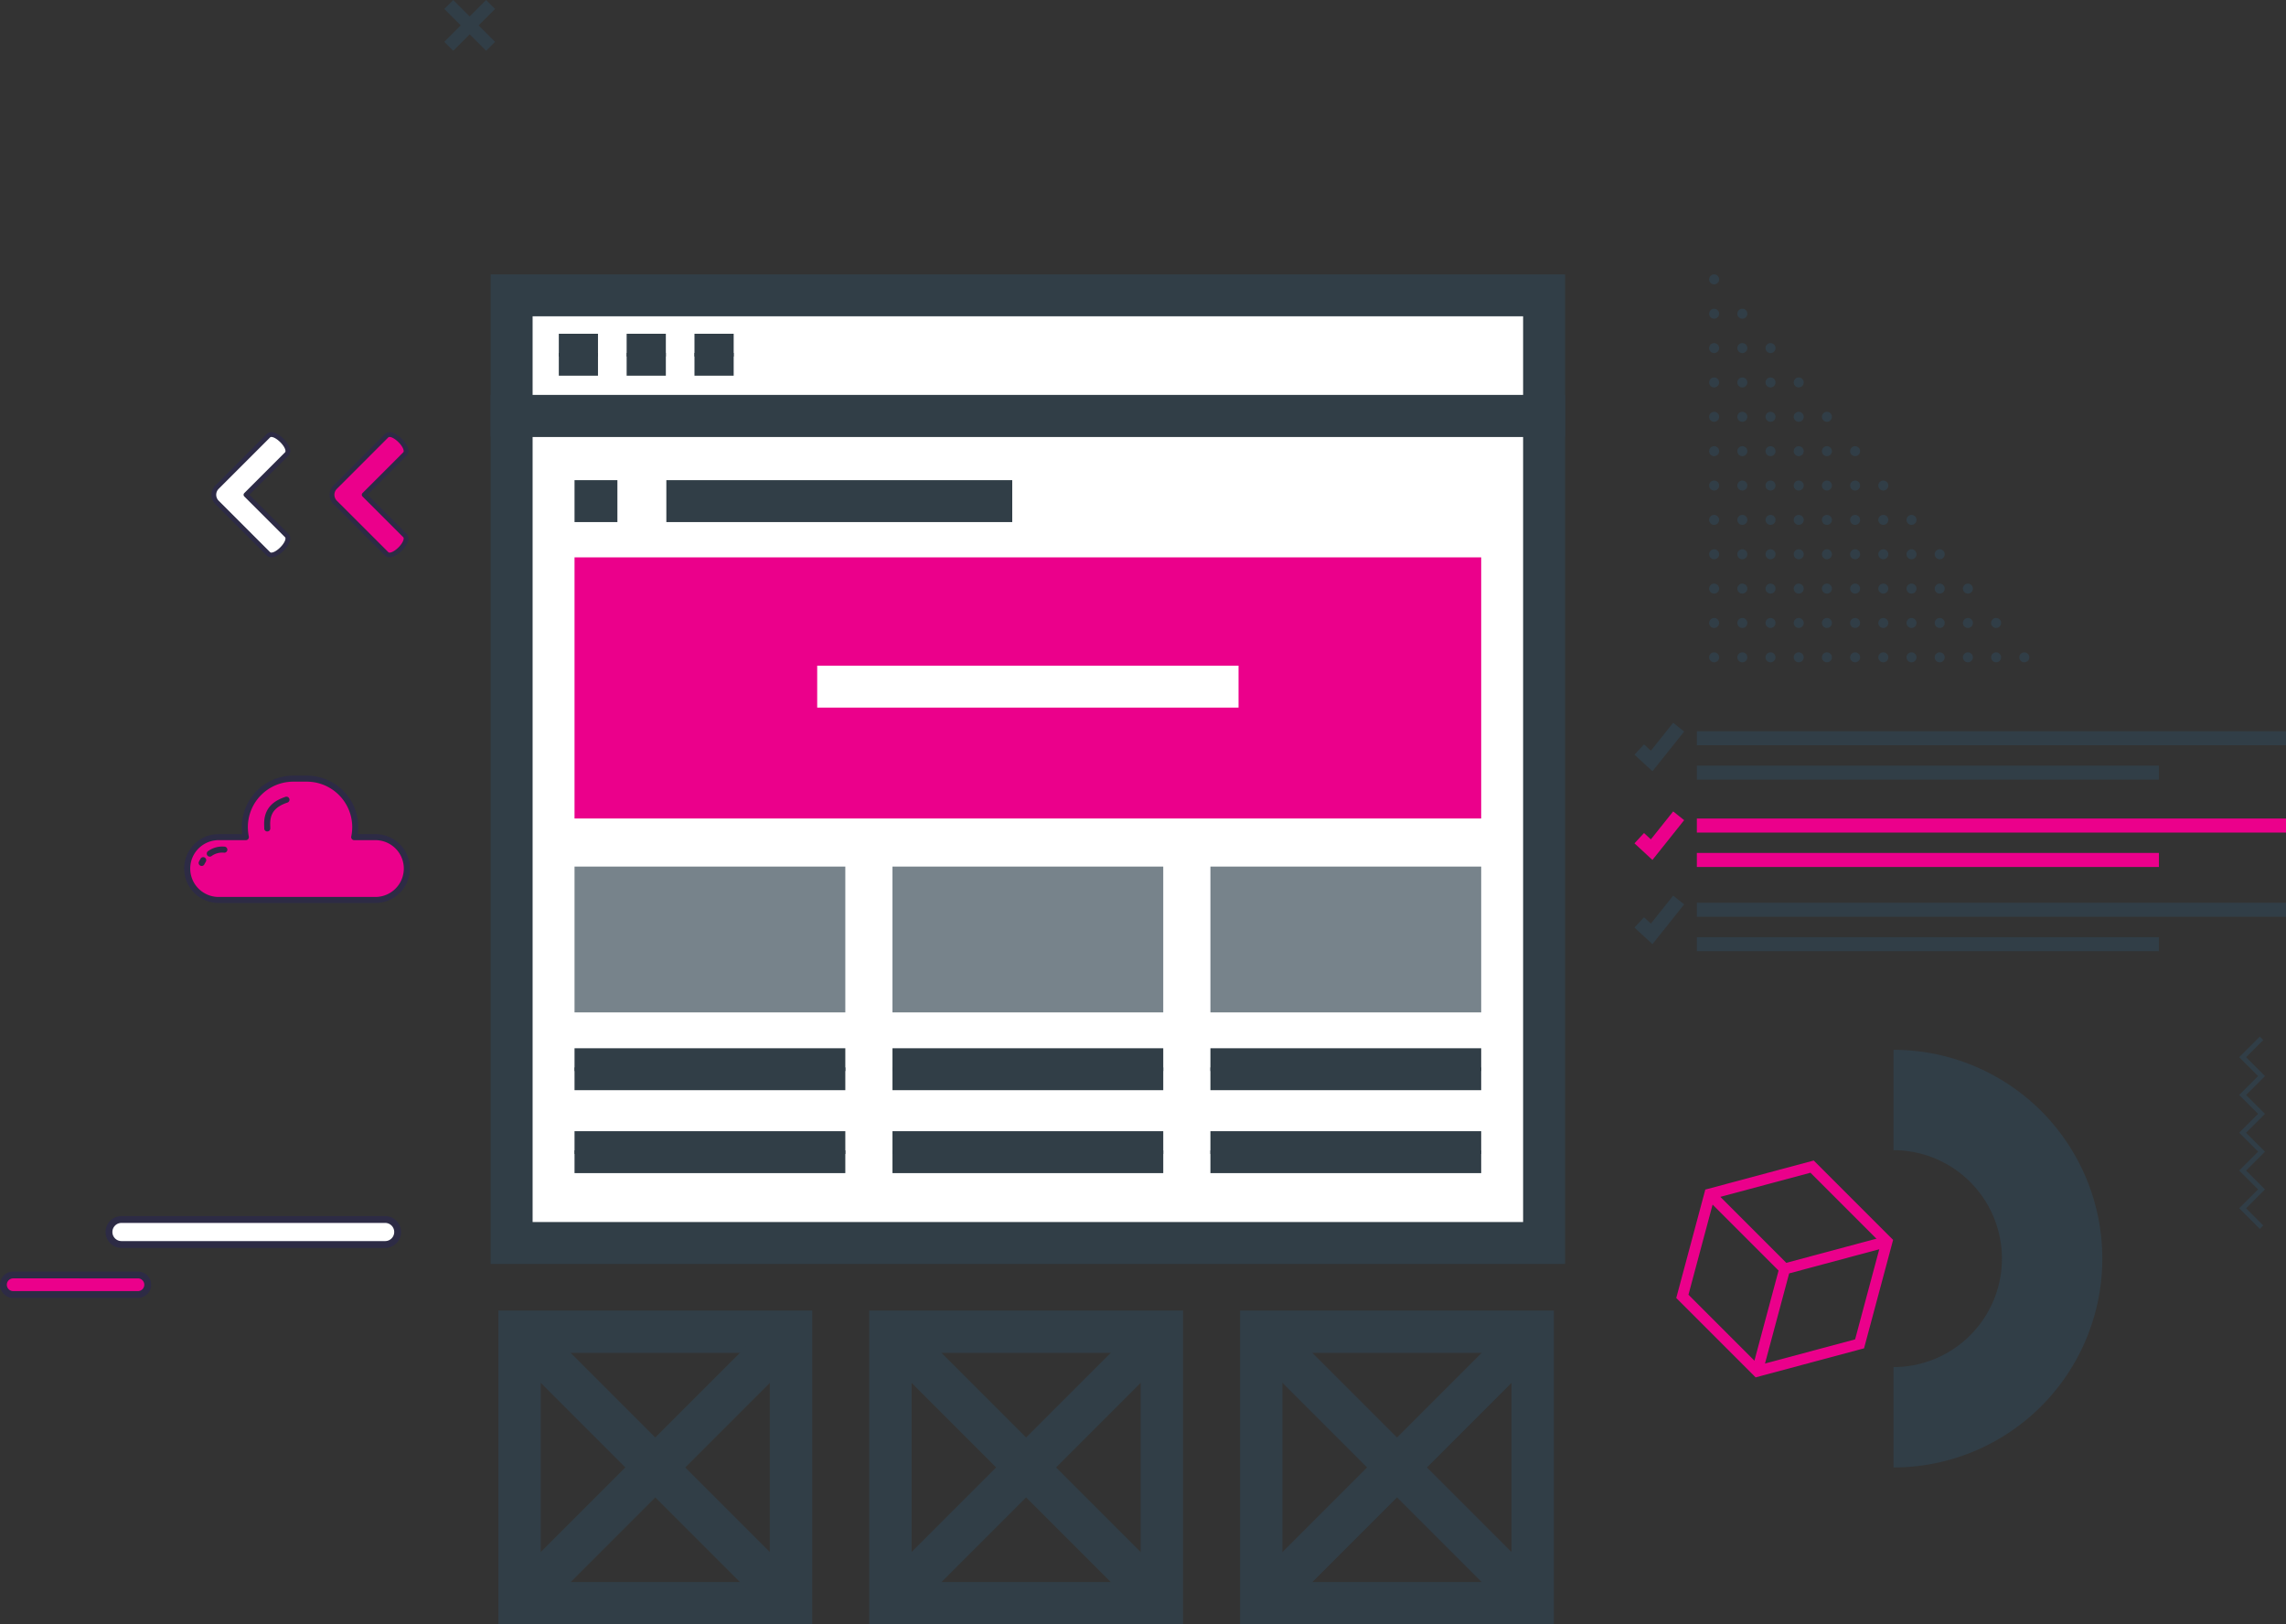 <svg xmlns="http://www.w3.org/2000/svg" width="633.379" height="450.054" viewBox="0 0 633.379 450.054">
  <rect x="0" y="0" width="633.379" height="450.054" fill="#333333" stroke="none"/>
  <g id="Group_1861" data-name="Group 1861" transform="translate(-550.896 -158.658)">
    <g id="Group_1850" data-name="Group 1850">
      <g id="Group_1763" data-name="Group 1763" transform="translate(686.848 234.674)">
        <g id="Group_977" data-name="Group 977" transform="translate(0 33.397)">
          <rect id="Rectangle_676" data-name="Rectangle 676" width="286.056" height="229.17" transform="translate(5.809 5.807)" fill="#fff"/>
          <path id="Path_4474" data-name="Path 4474" d="M660.037,474.175H362.364V233.389H660.037ZM373.981,462.559H648.42V245.005H373.981Z" transform="translate(-362.364 -233.389)" fill="#313e47"/>
        </g>
        <rect id="Rectangle_677" data-name="Rectangle 677" width="251.207" height="72.348" transform="translate(23.233 78.41)" fill="#eb008b"/>
        <rect id="Rectangle_678" data-name="Rectangle 678" width="75.024" height="40.402" transform="translate(23.233 164.082)" fill="#77838b"/>
        <g id="Group_978" data-name="Group 978" transform="translate(23.233 214.419)">
          <line id="Line_61" data-name="Line 61" x2="75.024" transform="translate(0 5.808)" fill="#fff" stroke="#313e47" stroke-width="1"/>
          <rect id="Rectangle_679" data-name="Rectangle 679" width="75.024" height="11.616" fill="#313e47"/>
        </g>
        <g id="Group_979" data-name="Group 979" transform="translate(23.233 237.397)">
          <line id="Line_62" data-name="Line 62" x1="75.024" transform="translate(0 5.808)" fill="#fff" stroke="#313e47" stroke-width="1"/>
          <rect id="Rectangle_680" data-name="Rectangle 680" width="75.024" height="11.616" fill="#313e47"/>
        </g>
        <g id="Group_980" data-name="Group 980" transform="translate(111.326 214.419)">
          <line id="Line_63" data-name="Line 63" x2="75.024" transform="translate(0 5.808)" fill="#fff" stroke="#313e47" stroke-width="1"/>
          <rect id="Rectangle_681" data-name="Rectangle 681" width="75.024" height="11.616" fill="#313e47"/>
        </g>
        <g id="Group_981" data-name="Group 981" transform="translate(90.467 108.419)">
          <rect id="Rectangle_682" data-name="Rectangle 682" width="116.742" height="11.616" fill="#fff"/>
        </g>
        <g id="Group_982" data-name="Group 982" transform="translate(111.326 237.397)">
          <line id="Line_64" data-name="Line 64" x1="75.024" transform="translate(0 5.808)" fill="#fff" stroke="#313e47" stroke-width="1"/>
          <rect id="Rectangle_683" data-name="Rectangle 683" width="75.024" height="11.616" fill="#313e47"/>
        </g>
        <g id="Group_983" data-name="Group 983" transform="translate(199.417 214.419)">
          <line id="Line_65" data-name="Line 65" x2="75.024" transform="translate(0 5.808)" fill="#fff" stroke="#313e47" stroke-width="1"/>
          <rect id="Rectangle_684" data-name="Rectangle 684" width="75.024" height="11.616" fill="#313e47"/>
        </g>
        <g id="Group_984" data-name="Group 984" transform="translate(199.417 237.397)">
          <line id="Line_66" data-name="Line 66" x1="75.024" transform="translate(0 5.808)" fill="#fff" stroke="#313e47" stroke-width="1"/>
          <rect id="Rectangle_685" data-name="Rectangle 685" width="75.024" height="11.616" fill="#313e47"/>
        </g>
        <rect id="Rectangle_686" data-name="Rectangle 686" width="75.025" height="40.402" transform="translate(111.324 164.082)" fill="#77838b"/>
        <rect id="Rectangle_687" data-name="Rectangle 687" width="75.024" height="40.402" transform="translate(199.417 164.082)" fill="#77838b"/>
        <g id="Group_985" data-name="Group 985" transform="translate(0 0)">
          <rect id="Rectangle_688" data-name="Rectangle 688" width="286.056" height="33.397" transform="translate(5.809 5.807)" fill="#fff"/>
          <path id="Path_4475" data-name="Path 4475" d="M660.037,266.9H362.364V221.889H660.037ZM373.981,255.286H648.42V233.506H373.981Z" transform="translate(-362.364 -221.889)" fill="#313e47"/>
        </g>
        <g id="Group_986" data-name="Group 986" transform="translate(18.877 16.457)">
          <line id="Line_67" data-name="Line 67" x2="10.855" transform="translate(0 5.808)" fill="#fff" stroke="#313e47" stroke-width="1"/>
          <rect id="Rectangle_689" data-name="Rectangle 689" width="10.855" height="11.616" fill="#313e47"/>
        </g>
        <g id="Group_987" data-name="Group 987" transform="translate(37.672 16.457)">
          <line id="Line_68" data-name="Line 68" x2="10.861" transform="translate(0 5.808)" fill="#fff" stroke="#313e47" stroke-width="1"/>
          <rect id="Rectangle_690" data-name="Rectangle 690" width="10.861" height="11.616" fill="#313e47"/>
        </g>
        <g id="Group_988" data-name="Group 988" transform="translate(56.465 16.457)">
          <line id="Line_69" data-name="Line 69" x2="10.862" transform="translate(0 5.808)" fill="#fff" stroke="#313e47" stroke-width="1"/>
          <rect id="Rectangle_691" data-name="Rectangle 691" width="10.862" height="11.616" fill="#313e47"/>
        </g>
        <g id="Group_989" data-name="Group 989" transform="translate(48.673 57.018)">
          <rect id="Rectangle_692" data-name="Rectangle 692" width="95.836" height="11.616" fill="#313e47"/>
        </g>
        <g id="Group_990" data-name="Group 990" transform="translate(23.233 57.018)">
          <rect id="Rectangle_693" data-name="Rectangle 693" width="11.878" height="11.616" fill="#313e47"/>
        </g>
      </g>
      <g id="Group_1758" data-name="Group 1758" transform="translate(688.983 521.765)">
        <g id="Group_1011" data-name="Group 1011" transform="translate(0 0)">
          <g id="Group_1008" data-name="Group 1008">
            <path id="Path_4478" data-name="Path 4478" d="M239.02,467.454H152.07V380.507h86.95Zm-75.208-11.742h63.467V392.249H163.812Z" transform="translate(-152.07 -380.507)" fill="#313e47"/>
          </g>
          <g id="Group_1009" data-name="Group 1009" transform="translate(1.721 1.719)">
            <rect id="Rectangle_707" data-name="Rectangle 707" width="106.359" height="11.74" transform="translate(0 75.207) rotate(-45)" fill="#313e47"/>
          </g>
          <g id="Group_1010" data-name="Group 1010" transform="translate(1.721 1.719)">
            <rect id="Rectangle_708" data-name="Rectangle 708" width="11.74" height="106.359" transform="translate(0 8.302) rotate(-45.001)" fill="#313e47"/>
          </g>
        </g>
        <g id="Group_1015" data-name="Group 1015" transform="translate(102.75 0)">
          <g id="Group_1012" data-name="Group 1012">
            <path id="Path_4479" data-name="Path 4479" d="M274.021,467.454H187.074V380.507h86.947Zm-75.206-11.742H262.28V392.249H198.816Z" transform="translate(-187.074 -380.507)" fill="#313e47"/>
          </g>
          <g id="Group_1013" data-name="Group 1013" transform="translate(1.72 1.719)">
            <rect id="Rectangle_709" data-name="Rectangle 709" width="106.357" height="11.74" transform="translate(0 75.206) rotate(-45)" fill="#313e47"/>
          </g>
          <g id="Group_1014" data-name="Group 1014" transform="translate(1.72 1.719)">
            <rect id="Rectangle_710" data-name="Rectangle 710" width="11.74" height="106.357" transform="translate(0 8.302) rotate(-45)" fill="#313e47"/>
          </g>
        </g>
        <g id="Group_1019" data-name="Group 1019" transform="translate(205.503 0)">
          <g id="Group_1016" data-name="Group 1016">
            <path id="Path_4480" data-name="Path 4480" d="M309.025,467.454H222.078V380.507h86.947ZM233.82,455.713h63.464V392.249H233.82Z" transform="translate(-222.078 -380.507)" fill="#313e47"/>
          </g>
          <g id="Group_1017" data-name="Group 1017" transform="translate(1.721 1.719)">
            <rect id="Rectangle_711" data-name="Rectangle 711" width="106.357" height="11.741" transform="translate(0 75.207) rotate(-45.001)" fill="#313e47"/>
          </g>
          <g id="Group_1018" data-name="Group 1018" transform="translate(1.72 1.719)">
            <rect id="Rectangle_712" data-name="Rectangle 712" width="11.741" height="106.357" transform="translate(0 8.302) rotate(-45)" fill="#313e47"/>
          </g>
        </g>
      </g>
    </g>
    <g id="Group_1851" data-name="Group 1851">
      <g id="Group_1762" data-name="Group 1762" transform="translate(1003.759 358.91)">
        <g id="Group_969" data-name="Group 969" transform="translate(17.282 26.534)">
          <rect id="Rectangle_672" data-name="Rectangle 672" width="163.234" height="3.89" fill="#eb008b"/>
        </g>
        <g id="Group_970" data-name="Group 970" transform="translate(17.282 36.066)">
          <rect id="Rectangle_673" data-name="Rectangle 673" width="128.026" height="3.89" fill="#eb008b"/>
        </g>
        <g id="Group_972" data-name="Group 972" transform="translate(0 24.565)">
          <path id="Path_4472" data-name="Path 4472" d="M563.045,287.128l-4.972-4.6,2.641-2.857,1.9,1.757,6.179-7.746,3.041,2.426Z" transform="translate(-558.073 -273.686)" fill="#eb008b"/>
        </g>
        <g id="Group_1025" data-name="Group 1025" transform="translate(0.001 0)">
          <g id="Group_967" data-name="Group 967" transform="translate(17.282 2.343)">
            <rect id="Rectangle_670" data-name="Rectangle 670" width="163.234" height="3.89" fill="#313e47"/>
          </g>
          <g id="Group_968" data-name="Group 968" transform="translate(17.282 11.871)">
            <rect id="Rectangle_671" data-name="Rectangle 671" width="128.026" height="3.89" fill="#313e47"/>
          </g>
          <g id="Group_971" data-name="Group 971">
            <path id="Path_4471" data-name="Path 4471" d="M563.045,261.869l-4.972-4.595,2.64-2.857,1.9,1.755,6.18-7.744,3.041,2.426Z" transform="translate(-558.073 -248.428)" fill="#313e47"/>
          </g>
          <g id="Group_973" data-name="Group 973" transform="translate(17.282 49.87)">
            <rect id="Rectangle_674" data-name="Rectangle 674" width="163.234" height="3.89" fill="#313e47"/>
          </g>
          <g id="Group_974" data-name="Group 974" transform="translate(17.282 59.401)">
            <rect id="Rectangle_675" data-name="Rectangle 675" width="128.026" height="3.89" fill="#313e47"/>
          </g>
          <g id="Group_975" data-name="Group 975" transform="translate(0 47.9)">
            <path id="Path_4473" data-name="Path 4473" d="M563.045,311.122l-4.972-4.6,2.64-2.857,1.9,1.756,6.18-7.746,3.041,2.426Z" transform="translate(-558.073 -297.68)" fill="#313e47"/>
          </g>
        </g>
      </g>
      <g id="Group_1771" data-name="Group 1771" transform="translate(1015.333 480.193)">
        <path id="Path_38" data-name="Path 38" d="M2382.533,226.1l-21.991-21.991,8.05-30.04,30.04-8.049,21.991,21.991-8.049,30.04Zm-18.609-22.9,19.514,19.516,26.66-7.143,7.143-26.659L2397.726,169.4l-26.659,7.143Z" transform="translate(-2360.542 -166.016)" fill="#eb008b"/>
        <path id="Path_39" data-name="Path 39" d="M2432.682,273.03l-2.928-.784,7.823-29.195,29.194-7.823.784,2.928-27.5,7.37Z" transform="translate(-2408.774 -214.249)" fill="#eb008b"/>
        <rect id="Rectangle_9" data-name="Rectangle 9" width="3.031" height="29.35" transform="translate(8.215 10.358) rotate(-45)" fill="#eb008b"/>
      </g>
      <g id="Group_1776" data-name="Group 1776" transform="translate(1171.304 445.859)">
        <path id="Path_40" data-name="Path 40" d="M2071.3,187.905l-5.712-5.712,5.233-5.233-5.233-5.233,5.233-5.233-5.233-5.233,5.233-5.233-5.233-5.233,5.233-5.233-5.233-5.233,5.712-5.712.959.959-4.754,4.754,5.233,5.233L2067.5,150.8l5.233,5.233-5.233,5.233,5.233,5.233-5.233,5.233,5.233,5.233-5.233,5.233,4.754,4.754Z" transform="translate(-2065.585 -134.618)" fill="#313e47"/>
      </g>
      <g id="Group_1772" data-name="Group 1772" transform="translate(1024.442 234.674)">
        <ellipse id="Ellipse_148" data-name="Ellipse 148" cx="1.387" cy="1.387" rx="1.387" ry="1.387" transform="translate(0 0)" fill="#313e47"/>
        <ellipse id="Ellipse_149" data-name="Ellipse 149" cx="1.387" cy="1.387" rx="1.387" ry="1.387" transform="translate(0 9.52)" fill="#313e47"/>
        <ellipse id="Ellipse_150" data-name="Ellipse 150" cx="1.387" cy="1.387" rx="1.387" ry="1.387" transform="translate(0 19.04)" fill="#313e47"/>
        <ellipse id="Ellipse_151" data-name="Ellipse 151" cx="1.387" cy="1.387" rx="1.387" ry="1.387" transform="translate(0 28.56)" fill="#313e47"/>
        <ellipse id="Ellipse_152" data-name="Ellipse 152" cx="1.387" cy="1.387" rx="1.387" ry="1.387" transform="translate(0 38.08)" fill="#313e47"/>
        <ellipse id="Ellipse_153" data-name="Ellipse 153" cx="1.387" cy="1.387" rx="1.387" ry="1.387" transform="translate(0 47.6)" fill="#313e47"/>
        <ellipse id="Ellipse_154" data-name="Ellipse 154" cx="1.387" cy="1.387" rx="1.387" ry="1.387" transform="translate(0 57.12)" fill="#313e47"/>
        <ellipse id="Ellipse_155" data-name="Ellipse 155" cx="1.387" cy="1.387" rx="1.387" ry="1.387" transform="translate(0 66.64)" fill="#313e47"/>
        <ellipse id="Ellipse_156" data-name="Ellipse 156" cx="1.387" cy="1.387" rx="1.387" ry="1.387" transform="translate(0 76.16)" fill="#313e47"/>
        <ellipse id="Ellipse_157" data-name="Ellipse 157" cx="1.387" cy="1.387" rx="1.387" ry="1.387" transform="translate(0 85.68)" fill="#313e47"/>
        <ellipse id="Ellipse_158" data-name="Ellipse 158" cx="1.387" cy="1.387" rx="1.387" ry="1.387" transform="translate(0 95.2)" fill="#313e47"/>
        <ellipse id="Ellipse_159" data-name="Ellipse 159" cx="1.387" cy="1.387" rx="1.387" ry="1.387" transform="translate(0 104.72)" fill="#313e47"/>
        <ellipse id="Ellipse_160" data-name="Ellipse 160" cx="1.387" cy="1.387" rx="1.387" ry="1.387" transform="translate(7.813 9.52)" fill="#313e47"/>
        <ellipse id="Ellipse_161" data-name="Ellipse 161" cx="1.387" cy="1.387" rx="1.387" ry="1.387" transform="translate(7.813 19.04)" fill="#313e47"/>
        <ellipse id="Ellipse_162" data-name="Ellipse 162" cx="1.387" cy="1.387" rx="1.387" ry="1.387" transform="translate(7.813 28.56)" fill="#313e47"/>
        <ellipse id="Ellipse_163" data-name="Ellipse 163" cx="1.387" cy="1.387" rx="1.387" ry="1.387" transform="translate(7.813 38.08)" fill="#313e47"/>
        <ellipse id="Ellipse_164" data-name="Ellipse 164" cx="1.387" cy="1.387" rx="1.387" ry="1.387" transform="translate(7.813 47.6)" fill="#313e47"/>
        <ellipse id="Ellipse_165" data-name="Ellipse 165" cx="1.387" cy="1.387" rx="1.387" ry="1.387" transform="translate(7.813 57.12)" fill="#313e47"/>
        <ellipse id="Ellipse_166" data-name="Ellipse 166" cx="1.387" cy="1.387" rx="1.387" ry="1.387" transform="translate(7.813 66.64)" fill="#313e47"/>
        <ellipse id="Ellipse_167" data-name="Ellipse 167" cx="1.387" cy="1.387" rx="1.387" ry="1.387" transform="translate(7.813 76.16)" fill="#313e47"/>
        <ellipse id="Ellipse_168" data-name="Ellipse 168" cx="1.387" cy="1.387" rx="1.387" ry="1.387" transform="translate(7.813 85.68)" fill="#313e47"/>
        <ellipse id="Ellipse_169" data-name="Ellipse 169" cx="1.387" cy="1.387" rx="1.387" ry="1.387" transform="translate(7.813 95.2)" fill="#313e47"/>
        <ellipse id="Ellipse_170" data-name="Ellipse 170" cx="1.387" cy="1.387" rx="1.387" ry="1.387" transform="translate(7.813 104.72)" fill="#313e47"/>
        <ellipse id="Ellipse_171" data-name="Ellipse 171" cx="1.387" cy="1.387" rx="1.387" ry="1.387" transform="translate(15.625 19.04)" fill="#313e47"/>
        <ellipse id="Ellipse_172" data-name="Ellipse 172" cx="1.387" cy="1.387" rx="1.387" ry="1.387" transform="translate(15.625 28.56)" fill="#313e47"/>
        <ellipse id="Ellipse_173" data-name="Ellipse 173" cx="1.387" cy="1.387" rx="1.387" ry="1.387" transform="translate(15.625 38.08)" fill="#313e47"/>
        <ellipse id="Ellipse_174" data-name="Ellipse 174" cx="1.387" cy="1.387" rx="1.387" ry="1.387" transform="translate(15.625 47.6)" fill="#313e47"/>
        <ellipse id="Ellipse_175" data-name="Ellipse 175" cx="1.387" cy="1.387" rx="1.387" ry="1.387" transform="translate(15.625 57.12)" fill="#313e47"/>
        <ellipse id="Ellipse_176" data-name="Ellipse 176" cx="1.387" cy="1.387" rx="1.387" ry="1.387" transform="translate(15.625 66.64)" fill="#313e47"/>
        <ellipse id="Ellipse_177" data-name="Ellipse 177" cx="1.387" cy="1.387" rx="1.387" ry="1.387" transform="translate(15.625 76.16)" fill="#313e47"/>
        <ellipse id="Ellipse_178" data-name="Ellipse 178" cx="1.387" cy="1.387" rx="1.387" ry="1.387" transform="translate(15.625 85.68)" fill="#313e47"/>
        <ellipse id="Ellipse_179" data-name="Ellipse 179" cx="1.387" cy="1.387" rx="1.387" ry="1.387" transform="translate(15.625 95.2)" fill="#313e47"/>
        <ellipse id="Ellipse_180" data-name="Ellipse 180" cx="1.387" cy="1.387" rx="1.387" ry="1.387" transform="translate(15.625 104.72)" fill="#313e47"/>
        <ellipse id="Ellipse_181" data-name="Ellipse 181" cx="1.387" cy="1.387" rx="1.387" ry="1.387" transform="translate(23.437 28.56)" fill="#313e47"/>
        <ellipse id="Ellipse_182" data-name="Ellipse 182" cx="1.387" cy="1.387" rx="1.387" ry="1.387" transform="translate(23.437 38.08)" fill="#313e47"/>
        <ellipse id="Ellipse_183" data-name="Ellipse 183" cx="1.387" cy="1.387" rx="1.387" ry="1.387" transform="translate(23.437 47.6)" fill="#313e47"/>
        <ellipse id="Ellipse_184" data-name="Ellipse 184" cx="1.387" cy="1.387" rx="1.387" ry="1.387" transform="translate(23.437 57.12)" fill="#313e47"/>
        <ellipse id="Ellipse_185" data-name="Ellipse 185" cx="1.387" cy="1.387" rx="1.387" ry="1.387" transform="translate(23.437 66.64)" fill="#313e47"/>
        <ellipse id="Ellipse_186" data-name="Ellipse 186" cx="1.387" cy="1.387" rx="1.387" ry="1.387" transform="translate(23.437 76.16)" fill="#313e47"/>
        <ellipse id="Ellipse_187" data-name="Ellipse 187" cx="1.387" cy="1.387" rx="1.387" ry="1.387" transform="translate(23.437 85.68)" fill="#313e47"/>
        <ellipse id="Ellipse_188" data-name="Ellipse 188" cx="1.387" cy="1.387" rx="1.387" ry="1.387" transform="translate(23.437 95.2)" fill="#313e47"/>
        <ellipse id="Ellipse_189" data-name="Ellipse 189" cx="1.387" cy="1.387" rx="1.387" ry="1.387" transform="translate(23.437 104.72)" fill="#313e47"/>
        <ellipse id="Ellipse_190" data-name="Ellipse 190" cx="1.387" cy="1.387" rx="1.387" ry="1.387" transform="translate(31.25 38.08)" fill="#313e47"/>
        <ellipse id="Ellipse_191" data-name="Ellipse 191" cx="1.387" cy="1.387" rx="1.387" ry="1.387" transform="translate(31.25 47.6)" fill="#313e47"/>
        <ellipse id="Ellipse_192" data-name="Ellipse 192" cx="1.387" cy="1.387" rx="1.387" ry="1.387" transform="translate(31.25 57.12)" fill="#313e47"/>
        <ellipse id="Ellipse_193" data-name="Ellipse 193" cx="1.387" cy="1.387" rx="1.387" ry="1.387" transform="translate(31.25 66.64)" fill="#313e47"/>
        <ellipse id="Ellipse_194" data-name="Ellipse 194" cx="1.387" cy="1.387" rx="1.387" ry="1.387" transform="translate(31.25 76.16)" fill="#313e47"/>
        <ellipse id="Ellipse_195" data-name="Ellipse 195" cx="1.387" cy="1.387" rx="1.387" ry="1.387" transform="translate(31.25 85.68)" fill="#313e47"/>
        <ellipse id="Ellipse_196" data-name="Ellipse 196" cx="1.387" cy="1.387" rx="1.387" ry="1.387" transform="translate(31.25 95.2)" fill="#313e47"/>
        <ellipse id="Ellipse_197" data-name="Ellipse 197" cx="1.387" cy="1.387" rx="1.387" ry="1.387" transform="translate(31.25 104.72)" fill="#313e47"/>
        <ellipse id="Ellipse_198" data-name="Ellipse 198" cx="1.387" cy="1.387" rx="1.387" ry="1.387" transform="translate(39.062 47.6)" fill="#313e47"/>
        <ellipse id="Ellipse_199" data-name="Ellipse 199" cx="1.387" cy="1.387" rx="1.387" ry="1.387" transform="translate(39.062 57.12)" fill="#313e47"/>
        <ellipse id="Ellipse_200" data-name="Ellipse 200" cx="1.387" cy="1.387" rx="1.387" ry="1.387" transform="translate(39.062 66.64)" fill="#313e47"/>
        <ellipse id="Ellipse_201" data-name="Ellipse 201" cx="1.387" cy="1.387" rx="1.387" ry="1.387" transform="translate(39.062 76.16)" fill="#313e47"/>
        <ellipse id="Ellipse_202" data-name="Ellipse 202" cx="1.387" cy="1.387" rx="1.387" ry="1.387" transform="translate(39.062 85.68)" fill="#313e47"/>
        <ellipse id="Ellipse_203" data-name="Ellipse 203" cx="1.387" cy="1.387" rx="1.387" ry="1.387" transform="translate(39.062 95.2)" fill="#313e47"/>
        <ellipse id="Ellipse_204" data-name="Ellipse 204" cx="1.387" cy="1.387" rx="1.387" ry="1.387" transform="translate(39.062 104.72)" fill="#313e47"/>
        <ellipse id="Ellipse_205" data-name="Ellipse 205" cx="1.387" cy="1.387" rx="1.387" ry="1.387" transform="translate(46.875 57.12)" fill="#313e47"/>
        <ellipse id="Ellipse_206" data-name="Ellipse 206" cx="1.387" cy="1.387" rx="1.387" ry="1.387" transform="translate(46.875 66.64)" fill="#313e47"/>
        <ellipse id="Ellipse_207" data-name="Ellipse 207" cx="1.387" cy="1.387" rx="1.387" ry="1.387" transform="translate(46.875 76.16)" fill="#313e47"/>
        <ellipse id="Ellipse_208" data-name="Ellipse 208" cx="1.387" cy="1.387" rx="1.387" ry="1.387" transform="translate(46.875 85.68)" fill="#313e47"/>
        <ellipse id="Ellipse_209" data-name="Ellipse 209" cx="1.387" cy="1.387" rx="1.387" ry="1.387" transform="translate(46.875 95.2)" fill="#313e47"/>
        <ellipse id="Ellipse_210" data-name="Ellipse 210" cx="1.387" cy="1.387" rx="1.387" ry="1.387" transform="translate(46.875 104.72)" fill="#313e47"/>
        <ellipse id="Ellipse_211" data-name="Ellipse 211" cx="1.387" cy="1.387" rx="1.387" ry="1.387" transform="translate(54.687 66.64)" fill="#313e47"/>
        <ellipse id="Ellipse_212" data-name="Ellipse 212" cx="1.387" cy="1.387" rx="1.387" ry="1.387" transform="translate(54.687 76.16)" fill="#313e47"/>
        <ellipse id="Ellipse_213" data-name="Ellipse 213" cx="1.387" cy="1.387" rx="1.387" ry="1.387" transform="translate(54.687 85.68)" fill="#313e47"/>
        <ellipse id="Ellipse_214" data-name="Ellipse 214" cx="1.387" cy="1.387" rx="1.387" ry="1.387" transform="translate(54.687 95.2)" fill="#313e47"/>
        <ellipse id="Ellipse_215" data-name="Ellipse 215" cx="1.387" cy="1.387" rx="1.387" ry="1.387" transform="translate(54.687 104.72)" fill="#313e47"/>
        <ellipse id="Ellipse_216" data-name="Ellipse 216" cx="1.387" cy="1.387" rx="1.387" ry="1.387" transform="translate(62.5 76.16)" fill="#313e47"/>
        <ellipse id="Ellipse_217" data-name="Ellipse 217" cx="1.387" cy="1.387" rx="1.387" ry="1.387" transform="translate(62.5 85.68)" fill="#313e47"/>
        <ellipse id="Ellipse_218" data-name="Ellipse 218" cx="1.387" cy="1.387" rx="1.387" ry="1.387" transform="translate(62.5 95.2)" fill="#313e47"/>
        <ellipse id="Ellipse_219" data-name="Ellipse 219" cx="1.387" cy="1.387" rx="1.387" ry="1.387" transform="translate(62.5 104.72)" fill="#313e47"/>
        <ellipse id="Ellipse_220" data-name="Ellipse 220" cx="1.387" cy="1.387" rx="1.387" ry="1.387" transform="translate(70.312 85.68)" fill="#313e47"/>
        <ellipse id="Ellipse_221" data-name="Ellipse 221" cx="1.387" cy="1.387" rx="1.387" ry="1.387" transform="translate(70.312 95.2)" fill="#313e47"/>
        <ellipse id="Ellipse_222" data-name="Ellipse 222" cx="1.387" cy="1.387" rx="1.387" ry="1.387" transform="translate(70.312 104.72)" fill="#313e47"/>
        <ellipse id="Ellipse_223" data-name="Ellipse 223" cx="1.387" cy="1.387" rx="1.387" ry="1.387" transform="translate(78.125 95.2)" fill="#313e47"/>
        <ellipse id="Ellipse_224" data-name="Ellipse 224" cx="1.387" cy="1.387" rx="1.387" ry="1.387" transform="translate(78.125 104.72)" fill="#313e47"/>
        <ellipse id="Ellipse_225" data-name="Ellipse 225" cx="1.387" cy="1.387" rx="1.387" ry="1.387" transform="translate(85.937 104.72)" fill="#313e47"/>
      </g>
      <g id="Group_1773" data-name="Group 1773" transform="translate(1075.521 449.525)">
        <path id="Path_47" data-name="Path 47" d="M1034.4,225.24V197.427a30.044,30.044,0,0,0,0-60.088V109.527a57.856,57.856,0,1,1,0,115.713Z" transform="translate(-1034.396 -109.527)" fill="#313e47"/>
      </g>
    </g>
    <g id="Group_1852" data-name="Group 1852">
      <g id="Group_1820" data-name="Group 1820" transform="translate(550.896 495.6)">
        <g id="Group_707" data-name="Group 707" transform="translate(29.248 0)">
          <path id="Path_3775" data-name="Path 3775" d="M1106.418,423.4a3.466,3.466,0,0,1-3.464-3.461h0a3.46,3.46,0,0,1,3.464-3.46h73.052a3.46,3.46,0,0,1,3.459,3.46h0a3.466,3.466,0,0,1-3.459,3.461Z" transform="translate(-1102.008 -415.54)" fill="#fff"/>
          <path id="Path_3776" data-name="Path 3776" d="M1179.823,424.7h-73.052a4.405,4.405,0,1,1,0-8.811h73.052a4.405,4.405,0,0,1,0,8.811Zm-73.052-6.922a2.515,2.515,0,1,0,0,5.031h73.052a2.515,2.515,0,1,0,0-5.031Z" transform="translate(-1102.361 -415.892)" fill="#2d2b45"/>
        </g>
        <g id="Group_708" data-name="Group 708" transform="translate(0 15.362)">
          <path id="Path_3777" data-name="Path 3777" d="M1087.328,431.532a2.713,2.713,0,0,1-2.711-2.71h0a2.71,2.71,0,0,1,2.711-2.707h34.559a2.709,2.709,0,0,1,2.71,2.707h0a2.712,2.712,0,0,1-2.71,2.71Z" transform="translate(-1083.672 -425.171)" fill="#eb008b"/>
          <path id="Path_3778" data-name="Path 3778" d="M1122.24,432.83h-34.559a3.653,3.653,0,1,1,0-7.307h34.559a3.653,3.653,0,1,1,0,7.307Zm-34.559-5.417a1.762,1.762,0,1,0,0,3.525h34.559a1.762,1.762,0,1,0,0-3.525Z" transform="translate(-1084.024 -425.523)" fill="#2d2b45"/>
        </g>
      </g>
      <g id="Group_1821" data-name="Group 1821" transform="translate(601.918 373.552)">
        <g id="Group_652" data-name="Group 652">
          <path id="Path_3692" data-name="Path 3692" d="M836.242,236.488a8.706,8.706,0,0,0,8.711,8.713H888.4a8.7,8.7,0,1,0,0-17.408h-5.876a13.746,13.746,0,0,0,.289-2.78,13.436,13.436,0,0,0-13.429-13.428h-3.734a13.426,13.426,0,0,0-13.432,13.428,14.831,14.831,0,0,0,.282,2.78h-7.545A8.7,8.7,0,0,0,836.242,236.488Z" transform="translate(-835.404 -210.746)" fill="#eb008b"/>
          <path id="Path_3693" data-name="Path 3693" d="M888.645,246.286H845.2a9.542,9.542,0,1,1,0-19.084h6.56a14.51,14.51,0,0,1-.135-1.942,14.285,14.285,0,0,1,14.27-14.267h3.734A14.274,14.274,0,0,1,883.9,225.259a14.488,14.488,0,0,1-.132,1.942h4.881a9.542,9.542,0,1,1,0,19.084ZM845.2,228.877a7.865,7.865,0,1,0,0,15.731h43.446a7.865,7.865,0,1,0,0-15.731h-5.876a.84.84,0,0,1-.822-1.008,12.775,12.775,0,0,0,.272-2.61,12.6,12.6,0,0,0-12.59-12.59h-3.734a12.6,12.6,0,0,0-12.593,12.59,13.959,13.959,0,0,0,.266,2.624.838.838,0,0,1-.824.994Z" transform="translate(-835.65 -210.992)" fill="#2d2b45"/>
        </g>
        <path id="Path_3694" data-name="Path 3694" d="M852.172,224.759a.838.838,0,0,1-.838-.838c0-.205-.007-.412-.014-.62-.006-.225-.014-.452-.014-.677,0-4.92,3.394-6.62,5.948-7.471a.839.839,0,0,1,.531,1.591c-3.365,1.121-4.8,2.879-4.8,5.88,0,.207.006.415.014.623.007.225.014.45.014.674A.839.839,0,0,1,852.172,224.759Z" transform="translate(-829.145 -209.281)" fill="#2d2b45"/>
        <path id="Path_3695" data-name="Path 3695" d="M840.916,227.666a.838.838,0,0,1-.522-1.495A6.7,6.7,0,0,1,845,224.9a.839.839,0,0,1-.1,1.675,5.046,5.046,0,0,0-3.467.907A.832.832,0,0,1,840.916,227.666Z" transform="translate(-833.811 -205.218)" fill="#2d2b45"/>
        <g id="Group_653" data-name="Group 653" transform="translate(4.014 22.608)">
          <path id="Path_3696" data-name="Path 3696" d="M839.491,227.556c-.129.258-.311.491-.413.749Z" transform="translate(-838.239 -226.717)" fill="#fff"/>
          <path id="Path_3697" data-name="Path 3697" d="M839.324,229.391a.818.818,0,0,1-.308-.059.838.838,0,0,1-.471-1.087,3.759,3.759,0,0,1,.3-.562c.049-.084.1-.166.146-.253a.838.838,0,1,1,1.5.746c-.064.132-.14.256-.215.381a2.21,2.21,0,0,0-.168.3A.839.839,0,0,1,839.324,229.391Z" transform="translate(-838.486 -226.963)" fill="#2d2b45"/>
        </g>
      </g>
      <g id="Group_1321" data-name="Group 1321" transform="translate(642.226 278.404)">
        <path id="Path_3463" data-name="Path 3463" d="M1014.483,364,1003.2,375.289l11.284,11.287c1.627,1.627-3.447,6.7-5.072,5.075L995.16,377.4a2.989,2.989,0,0,1,0-4.233l14.25-14.243C1011.036,357.3,1016.11,362.373,1014.483,364Z" transform="translate(-993.621 -357.949)" fill="#eb008b"/>
        <path id="Path_3464" data-name="Path 3464" d="M1010.3,392.7a1.78,1.78,0,0,1-1.293-.512l-14.251-14.246a3.653,3.653,0,0,1,0-5.168l14.25-14.244a1.782,1.782,0,0,1,1.292-.511c1.77,0,4.212,2.227,4.967,4.052a2.105,2.105,0,0,1-.25,2.469l-10.815,10.818,10.815,10.818a2.105,2.105,0,0,1,.25,2.469C1014.516,390.473,1012.074,392.7,1010.3,392.7Zm0-33.358a.463.463,0,0,0-.354.123L995.7,373.711a2.328,2.328,0,0,0,0,3.295l14.251,14.246a.448.448,0,0,0,.356.125c1.1,0,3.128-1.755,3.742-3.238.115-.281.276-.786.037-1.026L1002.8,375.828a.665.665,0,0,1,0-.937l11.284-11.287c.239-.238.078-.745-.037-1.026C1013.433,361.1,1011.4,359.343,1010.3,359.343Z" transform="translate(-993.691 -358.019)" fill="#2d2b45"/>
      </g>
      <g id="Group_1322" data-name="Group 1322" transform="translate(609.478 278.404)">
        <path id="Path_3467" data-name="Path 3467" d="M960.5,364,949.21,375.289,960.5,386.576c1.628,1.626-3.448,6.7-5.074,5.076L941.176,377.4a2.991,2.991,0,0,1,0-4.231l14.245-14.244C957.047,357.3,962.124,362.373,960.5,364Z" transform="translate(-939.638 -357.949)" fill="#fff"/>
        <path id="Path_3468" data-name="Path 3468" d="M956.315,392.7a1.775,1.775,0,0,1-1.292-.512l-14.246-14.247a3.659,3.659,0,0,1,0-5.168l14.246-14.244a1.781,1.781,0,0,1,1.292-.511c1.773,0,4.212,2.228,4.968,4.052a2.107,2.107,0,0,1-.249,2.469l-10.816,10.818,10.816,10.818a2.108,2.108,0,0,1,.25,2.468C960.528,390.472,958.087,392.7,956.315,392.7Zm0-33.359a.459.459,0,0,0-.356.124l-14.245,14.244a2.332,2.332,0,0,0,0,3.294l14.245,14.249a.45.45,0,0,0,.356.124c1.1,0,3.132-1.757,3.745-3.239.116-.281.276-.786.038-1.024l-11.286-11.287a.661.661,0,0,1,0-.937L960.1,363.6c.239-.238.079-.745-.037-1.025C959.447,361.1,957.417,359.343,956.315,359.343Z" transform="translate(-939.708 -358.019)" fill="#2d2b45"/>
      </g>
      <g id="Group_1767" data-name="Group 1767" transform="translate(673.991 158.658)">
        <rect id="Rectangle_7" data-name="Rectangle 7" width="16.383" height="3.511" transform="translate(0 11.584) rotate(-45)" fill="#313e47"/>
        <rect id="Rectangle_8" data-name="Rectangle 8" width="3.511" height="16.383" transform="translate(0 2.482) rotate(-45)" fill="#313e47"/>
      </g>
    </g>
  </g>
</svg>
